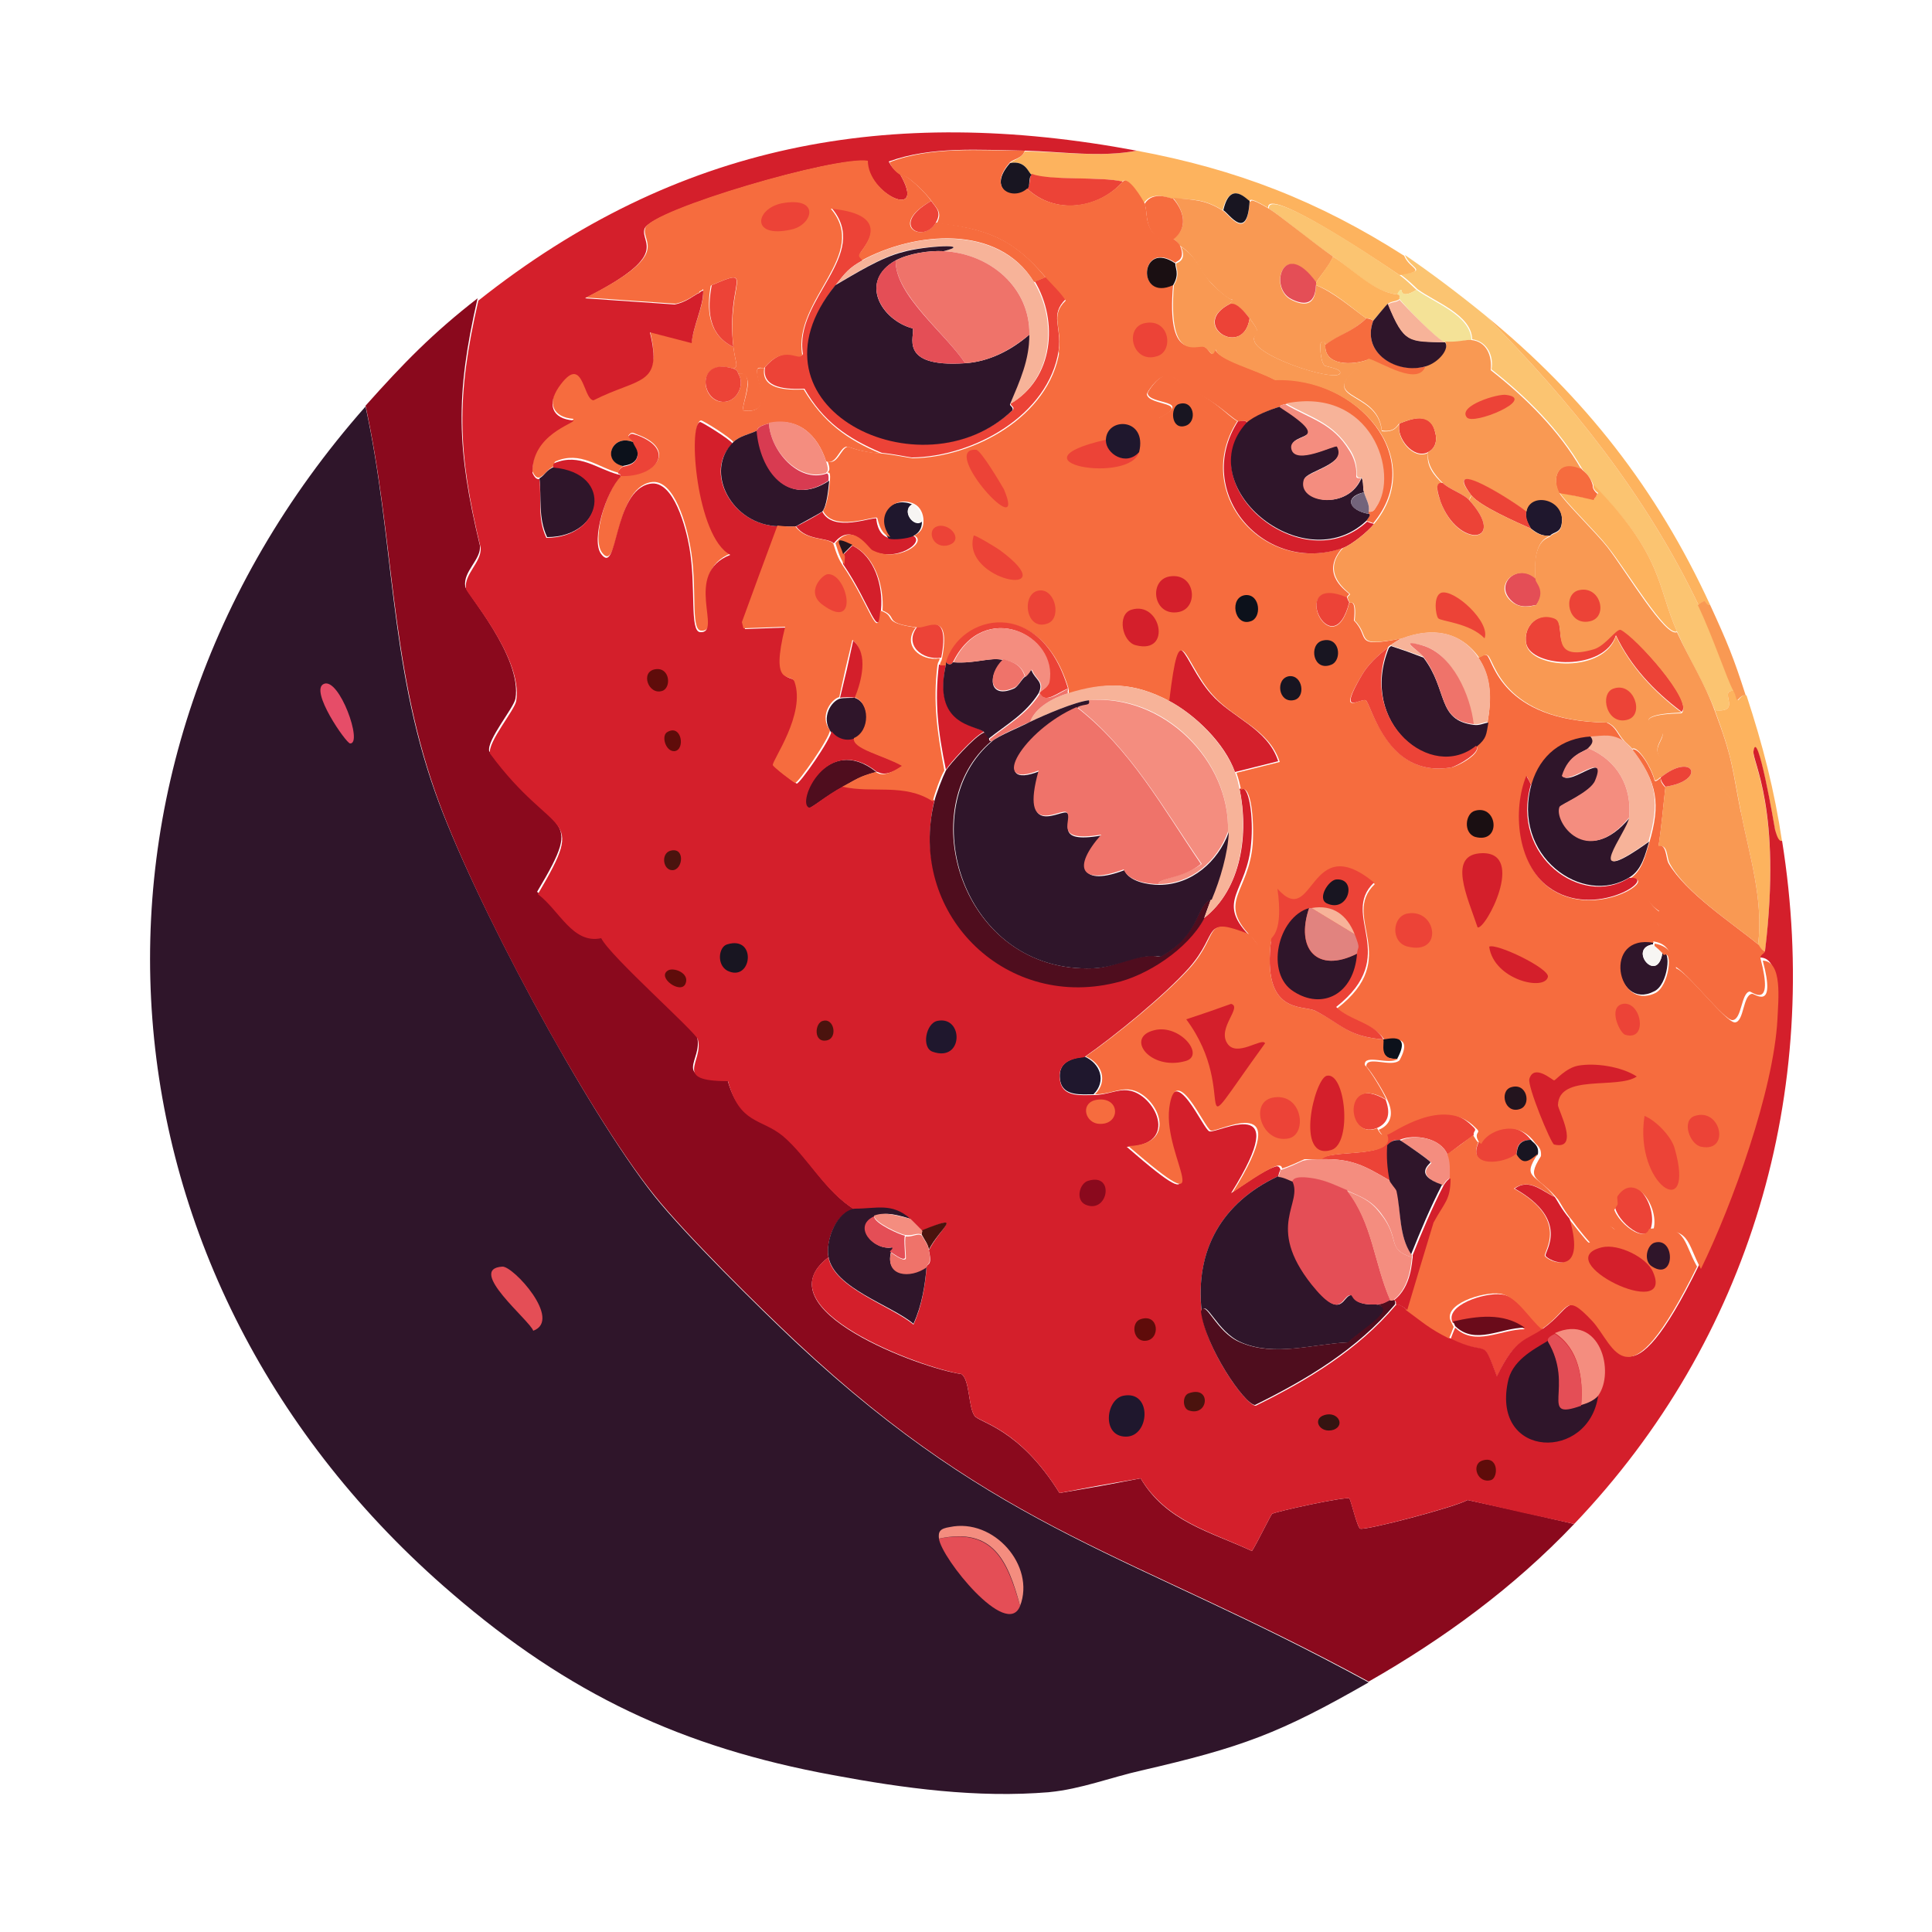<?xml version="1.0" encoding="utf-8"?>
<!-- Generator: Adobe Illustrator 28.0.0, SVG Export Plug-In . SVG Version: 6.00 Build 0)  -->
<svg version="1.1" id="Layer_1" xmlns="http://www.w3.org/2000/svg" xmlns:xlink="http://www.w3.org/1999/xlink" x="0px" y="0px"
	 viewBox="0 0 250 250" enable-background="new 0 0 250 250" xml:space="preserve">
<g id="Background_00000144318411175300859110000018254798233066264982_" display="none">
	<path display="inline" fill="#CAC9C4" d="M49.5-145.2c0,256,0,256,0,512c-256,0-256,0-512,0c0-256,0-256,0-512
		C-206.5-145.2-206.5-145.2,49.5-145.2z"/>
	<path display="inline" fill="#29475A" d="M-172,280.3c4,1,8.5,0.6,12.5,0c41.5,0.1,66.3-0.5,107.5,6.5c0.3,1,0.7,2.1-0.2,3
		c-3.6,3.4-39.7,5.4-47,6.5c-0.8,0.1,1.4,2.3-12.5,2.5c-74.4,0.9-149-1.7-223.5-1.5c-7.9-1.8-31.7-1.8-27.2-10.5
		c10.4-1.4,20.7-4,31.2-4.5c25.2-0.5,50.5-1.2,75.8-1c6.3,0,12.7,0.3,19,0c14.7,2.7,30.2,4.8,45.2,3.5
		C-184.6,284.2-178.4,281.8-172,280.3z"/>
	<path display="inline" fill="#9C9FA2" d="M-362.5,286.8c-4.5,8.7,19.4,8.7,27.2,10.5c74.5-0.2,149.1,2.4,223.5,1.5
		c13.9-0.2,11.7-2.4,12.5-2.5c7.3-1.1,43.4-3.1,47-6.5c1-0.9,0.5-2,0.2-3c7.8,1.3,27.7,2.8,24.2,6c-7.6,7.1-103.1,13.9-119,14.5
		c-33.6,1.3-123.2,1.1-155.5-1c-15.3-1-67.4-6.8-80-10.5c-13.5-3.9-12-5.1-1-7C-376.6,287.6-369.2,287.7-362.5,286.8z"/>
</g>
<g>
	<g>
		<path fill="#2F152A" d="M177.1,217.7c-11.5,6.6-16.4,8.4-29.4,11.4c-4,0.9-7.8,2.4-11.9,2.8c-9.3,0.8-18.9-0.5-28-2.2
			c-19.6-3.6-34.2-10.5-49.3-23.5C11.4,165.8,5.9,99.5,47.3,52.6c3.7,17,3,33,9,49.9c4.8,13.6,19.5,41.1,28.4,52.3
			c4,5,13.5,14.4,18.4,19C129.6,198.5,146.5,201,177.1,217.7z"/>
		<path fill="#E44E56" d="M132,207.8c-1.7,4.4-10.2-6.2-10.5-8.7C128.5,197.7,130.3,201.9,132,207.8z"/>
		<path fill="#E44E56" d="M65,163.9c1.4-0.1,7.8,6.9,4,8.3C68.6,170.9,60.3,164.2,65,163.9z"/>
		<path fill="#F48D7F" d="M132,207.8c-1.6-5.9-3.5-10.2-10.5-8.7c-0.1-0.9,0.1-1.3,1.4-1.5C128.6,196.4,134,202.6,132,207.8z"/>
		<path fill="#E64D68" d="M41.9,88.5c2-0.9,5.1,7.8,3.4,7.7C44.8,96.2,40,89.3,41.9,88.5z"/>
	</g>
	<g>
		<path fill="#8A091D" d="M110.6,156.5c-2.3,0.3-3.8,3.9-3.4,6.2c-8.8,6.7,12,14.4,17.2,15.1c1.1,0.7,0.9,4.3,1.7,5.4
			c0.6,0.9,5.8,1.6,11,10c5.3-0.9,5.3-0.9,10.5-1.9c3.3,5.6,9,6.9,14.4,9.4c0.5-0.7,2.4-4.6,2.6-4.8c0.4-0.3,9.6-2.3,10-2
			c0.2,0.1,1,3.7,1.4,3.9c0.6,0.3,12.4-2.8,13.9-3.7c6.9,1.5,6.9,1.5,13.8,3.1c-7.8,8.2-16.8,14.8-26.6,20.4
			c-30.7-16.7-47.6-19.2-74-43.9c-4.9-4.6-14.4-14-18.4-19c-9-11.2-23.7-38.7-28.4-52.3c-5.9-16.9-5.3-32.9-9-49.9
			c4.9-5.5,8.7-9.4,14.5-13.9c-2.9,12.6-2.7,19.5,0.3,32c0.2,1.8-2.2,3.3-1.9,5.3c0.1,0.8,7.4,9.1,6.5,14.5
			c-0.2,1.2-3.7,5.3-3.4,6.8c8.4,11.5,12.7,7.3,6.2,18.2c2.8,2.2,4.5,6.5,8.2,5.7c1.1,2.3,12.3,12.3,12.5,13.1
			c0.8,3-3.5,5.4,3.9,5.4c1.5,5.6,4.3,4.8,7.1,7.1C104.5,149.6,106.8,154.2,110.6,156.5z"/>
		<path fill="#FBC471" d="M192.3,40.9c11,11.1,20.7,23.2,27.5,37.4c2.1,4.3,3.9,9.7,4.6,11.1c-2.2-0.2,1.2,2.9-2.5,2.5
			c-1.4-3.6-3.4-6.7-4.9-10.2c-2.6-5.8-1.7-9.7-10.8-18.9c-0.5-1.4-1.3-1.7-1.5-2.2c-2.9-5-7.1-9.2-11.7-12.8
			c0.3-1.7-0.5-3.6-2.5-3.9c-0.1-3.2-4.8-4.8-7.1-6.5c-0.2-0.2-1.2-1.2-2.2-1.9c3.8-0.5,1.3-0.7,0.6-2.5
			C185.3,35.4,189,38.2,192.3,40.9z"/>
		<path fill="#FDB35E" d="M147.1,19.5c12.9,2.4,23.5,6.5,34.6,13.6c0.7,1.8,3.2,1.9-0.6,2.5c-3.1-2.1-17.3-11.6-17-8.7
			c-2.9-1.7-2.1-0.8-2.5-0.9c-0.2-0.1-2.4-2.8-3.4,1.2c-2.3-1.4-3.6-1.4-6.5-1.5c-0.4,0-2.6-1.1-3.7,0.6c-0.3-0.6-2.1-3.6-2.8-2.8
			c-2.8-0.7-9.4-0.1-11.7-0.9c-0.5-0.2-0.7-1.9-2.8-1.5c0.4-0.4,1.5-0.6,1.9-1.5C137.4,19.6,142.3,20.4,147.1,19.5z"/>
		<path fill="#FDB35E" d="M224.4,89.4c0.4,0.7,0.3,1.2,0.5,1.2c0.1,0,0.6-0.9,1.1-0.6c2.1,6.4,3.6,12.2,4.6,18.9
			c-0.6,0.2-0.9-1.1-0.9-1.4c-0.1-0.6-2.3-13.5-2.8-10.2c-0.2,1.3,3.7,7.6,1.5,25.8c-0.5-0.1-0.9-0.9-0.9-0.9
			c0.7-5.8-1.1-11.4-2.2-17c-1.2-6-1-6.8-3.4-13.3C225.6,92.3,222.2,89.2,224.4,89.4z"/>
		<path fill="#FDB35E" d="M221.3,78.3c-1.1,0-0.2-1.1-1.5,0c-6.8-14.2-16.5-26.3-27.5-37.4C205,51.3,214.4,63.3,221.3,78.3z"/>
		<path fill="#F99953" d="M221.3,78.3c2.2,4.8,3,6.7,4.6,11.7c-0.5-0.2-1,0.6-1.1,0.6c-0.2-0.1-0.1-0.5-0.5-1.2
			c-0.8-1.4-2.6-6.9-4.6-11.1C221.1,77.2,220.3,78.2,221.3,78.3z"/>
		<path fill="#F66C3E" d="M94.9,44.9c0.3,2.3,0.7,2.4,0,2.8c-4.8-1.4-4.3,4.2-1.4,4.3c1.8,0.1,3-2.2,2-3.7c0.1,0.1,1-0.3,1.2,0.8
			c0.2,1-0.5,2.9-0.6,4c4.3,0.7,1.4-4.4,1.9-5.3c0.1-0.3,0.9-0.1,0.9-0.2c-0.5,2.8,2.9,2.9,5.1,2.8c2.5,4.2,5.6,6.5,10,8.3
			c-3-0.2-4.2-1-4.5-0.9c-0.9,0.2-1.3,2.4-2.6,1.9c-1.1-3.4-3.6-5.8-7.4-4.9c-1.7,0.4-1.5,0.9-1.5,0.9c-1,0.5-2.3,0.7-3.1,1.5
			c-0.4-0.6-3.9-2.8-4.2-2.8c-1.6,0.3-0.6,14.8,3.9,17.2c-6.1,2.4-0.9,10.3-3.9,10c-1.4-0.1-0.4-5.9-1.4-11c-0.4-2.3-2-8.8-5.1-8.2
			c-4.8,0.9-4.1,12-6.3,9.1c-1.4-1.9,0.7-8.3,2.5-10c4.5,0.2,7.3-3.4,2-5.3c-0.5-0.2-0.7-0.4-1.1,0.2c0.2,0.3,0.5,0.4,0.6,0.8
			c-2.7-1.1-4.1,2.5-1.2,3.1c-0.2,0.1-0.8,0.5-0.6,0.9c-2.7-0.7-5-2.9-8.2-1.5c-0.3,0.1-0.1,0.6-0.2,0.6c-1.1,0.6-1,1-1.9,1.5
			c0-0.1-0.4,0.3-0.9-0.8c-0.1-5,5.5-6.4,5.3-6.8c-2.7-0.2-3.4-2.1-1.9-4.3c3.2-4.6,3.1,1.6,4.5,1.7c5.8-3,9-1.8,7.3-8.8
			c2.7,0.7,2.7,0.7,5.4,1.4c0.3-2.3,1.6-4.6,1.5-6.8c-0.2,0.2-0.2,0.2-0.5,0.3c0.1,0-0.6,0,1.5-0.9C91.4,40,91.6,43.3,94.9,44.9z"/>
		<path fill="#F66C3E" d="M227.5,122.2c0.1,0,0.4,0.8,0.9,0.9c0,0.4-0.6,0.5-0.6,0.9c1.8,6.8-1.1,4.3-1.4,4.3
			c-1.1,0.2-1,3.6-2.2,3.7c-1.1,0.1-6-6.4-7.6-7c-0.4-2.1-1.1-3-2.8-3.2c-0.8-1.8,0.8-1.1,0.9-1.7c0.1-0.6-1.3-0.7,0-2.2
			c-3.6-2.4-0.8-5.3-0.3-8.5c1.3-0.3,1.1,1.5,1.5,2.3C218.2,115.6,224.1,119.4,227.5,122.2z"/>
		<path fill="#EC4337" d="M199.7,172c-2.2,1.6-3.7,1.1-6,6.2c-2-5.4-0.9-2.5-6-4.9c0.3-0.8,0.3-0.8,0.6-1.5c2.6,2.5,5.9,0.2,9,0.2
			c-2.7-2-6.2-1.5-9.3-0.8c-1.2-2.3,4.2-4,6.3-3.7C196.5,167.7,198.1,170.6,199.7,172z"/>
		<path fill="#2F152A" d="M69.8,61.9c0.8-0.5,0.8-1,1.9-1.5c8,0.7,6.4,9.1-0.9,9.1C69.6,67,70.1,64.4,69.8,61.9z"/>
		<path fill="#4F0D1E" d="M113.4,99.9c-2.2,0.6-2.5,0.9-4.3,1.9c-2.2,1.2-4.2,2.9-4.5,2.8C102.9,104,106.9,94.7,113.4,99.9z"/>
		<path fill="#2F152A" d="M110.6,90.3c2.1,0.7,2.1,4.4,0,5.3c-1.1,0.5-2.4,0.1-3.1-0.9c-1.3-1.9,0.1-4,1.2-4.3
			C109,90.3,110.5,90.3,110.6,90.3z"/>
		<path fill="#1F172D" d="M140.3,136.7c2.1,0.9,2.9,3.2,1.2,4.9c-1.5,0-3.9,0.3-4.3-1.7C136.6,136.7,140.1,136.9,140.3,136.7z"/>
		<path fill="#EC4337" d="M80.3,61.6c0-0.3-0.2-0.3-0.3-0.3c-0.1-0.4,0.4-0.8,0.6-0.9c0.2-0.1,1.6-0.1,1.9-1.4
			c0.1-0.7-0.4-1.1-0.6-1.7c-0.1-0.4-0.4-0.5-0.6-0.8c0.4-0.6,0.6-0.3,1.1-0.2C87.6,58.2,84.9,61.8,80.3,61.6z"/>
		<g>
			<path fill="#D41F2B" d="M147.1,19.5c-4.8,0.9-9.7,0.1-14.5,0c-5.8-0.1-12.1-0.6-17.6,1.4c0.6,1.2,1.5,1.6,1.5,1.7
				c3.5,6.1-4.2,2.5-4.3-1.7c-3.9-0.8-27.9,6.3-28.8,8.7c-0.6,1.9,3.6,3.3-7.7,9c5.8,0.4,5.8,0.4,11.6,0.8c1.6-0.3,2.6-1.3,3.2-1.5
				c0.2-0.2,0.2-0.2,0.5-0.3c0,2.2-1.3,4.5-1.5,6.8c-2.7-0.7-2.7-0.7-5.4-1.4c1.7,7-1.4,5.8-7.3,8.8c-1.4-0.1-1.3-6.3-4.5-1.7
				c-1.5,2.2-0.9,4.1,1.9,4.3c0.2,0.4-5.4,1.8-5.3,6.8c0.5,1.1,0.9,0.7,0.9,0.8c0.3,2.6-0.3,5.1,0.9,7.6c7.3,0,8.9-8.4,0.9-9.1
				c0,0-0.1-0.5,0.2-0.6c3.2-1.3,5.5,0.8,8.2,1.5c0.2,0,0.3,0,0.3,0.3c-1.8,1.8-3.9,8.2-2.5,10c2.2,2.9,1.5-8.2,6.3-9.1
				c3.1-0.6,4.7,5.9,5.1,8.2c0.9,5.1,0,10.9,1.4,11c3,0.2-2.3-7.6,3.9-10c-4.4-2.3-5.5-16.9-3.9-17.2c0.2,0,3.8,2.2,4.2,2.8
				C91,61,94.7,68,100.8,68.1c-2.3,6.3-2.3,6.3-4.6,12.5c0.1,0.4,0.1,0.4,0.2,0.8c2.7-0.1,2.7-0.1,5.4-0.2c-2,8,0.8,5.9,1.2,7.1
				c1.6,4.2-2.9,10.3-2.8,10.8c0,0.2,2.8,2.3,2.9,2.3c0.4,0,4.4-5.7,4.5-6.8c0.7,1,2,1.4,3.1,0.9c-0.3,1.4,3.6,2.2,6.2,3.6
				c-2.6,1.7-3.2,0.7-3.4,0.8c-6.5-5.2-10.5,4.1-8.8,4.6c0.3,0.1,2.2-1.6,4.5-2.8c4,0.8,8.1-0.5,11.7,1.9
				c-3.4,14.3,9,26.9,23.3,23.5c4.2-1,9.5-4.4,11.6-8.3c4.9-3.8,5.8-11,4.6-16.7c1.3-0.9,1.8,3.9,1.5,7c-0.5,6.3-4.6,7.4-0.3,11.9
				c-6.2-2.4-3.7-0.4-7.7,4.2c-3.1,3.5-9.7,8.9-13.6,11.6c-0.2,0.1-3.8,0-3.1,3.2c0.4,2,2.8,1.7,4.3,1.7c1.8,0,3.1-0.8,4.5-0.6
				c3.4,0.4,6.8,7.1-0.2,7.3c12.2,10.6,4.4,1.5,5.3-4.9c0.8-6.4,4.6,2.7,5.4,2.9c1.1,0.3,11.1-5.3,2.8,8c1.5-1,4.1-2.9,5.6-3.4
				c0.7-0.3,0.7,0.3,0.8,0.3c-0.2,0.5-0.2,0.5-0.3,0.9c-7.3,3.4-10.8,9.6-9.9,17.6c0.5,4.7,5.7,12.1,7,12.1
				c6.7-3.3,13.2-7.2,18.1-13c0.1,0,0.1-0.5,1.5,0.6c2.2,1.6,2.9,2.4,5.6,3.7c5.1,2.5,4-0.5,6,4.9c2.4-5.1,3.8-4.6,6-6.2
				c3.6-2.6,2.9-4.8,6.5-1.1c3,3.2,4.4,11.7,13.6-7c4.1-8.4,9.4-23.2,9.9-32.3c0.1-2.4,0.7-7.5-1.9-7.6c0-0.4,0.6-0.5,0.6-0.9
				c2.2-18.3-1.7-24.5-1.5-25.8c0.5-3.3,2.7,9.6,2.8,10.2c0.1,0.3,0.4,1.6,0.9,1.4c5.2,32.5-4.1,64.5-26.9,88.4
				c-6.9-1.5-6.9-1.5-13.8-3.1c-1.6,0.9-13.3,4-13.9,3.7c-0.4-0.2-1.2-3.7-1.4-3.9c-0.4-0.3-9.6,1.7-10,2c-0.2,0.2-2.1,4.1-2.6,4.8
				c-5.3-2.5-11-3.8-14.4-9.4c-5.3,0.9-5.3,0.9-10.5,1.9c-5.2-8.4-10.3-9.1-11-10c-0.8-1.1-0.6-4.7-1.7-5.4
				c-5.2-0.8-26-8.5-17.2-15.1c0.7,4,8.2,6.3,11,8.7c1.1-2.4,1.5-5,1.7-7.4c0-0.6,0.8,0,0.3-2.2c1.4-2.9,4.7-4.9-0.9-2.5
				c-0.1-0.1-1.3-1.4-1.5-1.5c-2.4-2.1-4.2-1.3-7.1-1.2c-3.9-2.3-6.2-6.9-9.4-9.6c-2.8-2.3-5.6-1.5-7.1-7.1c-7.3,0-3.1-2.5-3.9-5.4
				c-0.2-0.9-11.4-10.8-12.5-13.1c-3.7,0.8-5.4-3.6-8.2-5.7c6.5-11,2.2-6.8-6.2-18.2c-0.3-1.5,3.2-5.6,3.4-6.8
				c0.9-5.5-6.3-13.7-6.5-14.5c-0.3-1.9,2-3.4,1.9-5.3c-3-12.5-3.2-19.4-0.3-32C87.6,18.5,115.1,13.5,147.1,19.5z"/>
			<g>
				<g>
					<path fill="#2F152A" d="M200.3,173.5c3.6,6-1.2,10.3,4.3,8.3c0.7-0.3,1.7-0.6,2.2-1.2c-1.2,8.5-13.7,8.2-11.7-1.7
						C195.6,176.1,198.3,174.7,200.3,173.5z"/>
					<g>
						<path fill="#F48D7F" d="M206.8,180.6c-0.5,0.6-1.4,1-2.2,1.2c0.3-3.4-0.3-7.3-3.4-9.3C207.1,169.9,209,177.6,206.8,180.6z"/>
						<path fill="#E44E56" d="M201.2,172.6c3.1,2,3.7,5.9,3.4,9.3c-5.6,2-0.8-2.4-4.3-8.3C200.4,173.5,199.9,173.2,201.2,172.6z"/>
					</g>
				</g>
				<path fill="#1F172D" d="M145.4,180.6c3.7-0.7,3.4,5.3,0.3,5.3C142.5,185.9,143.1,181,145.4,180.6z"/>
				<path fill="#1F172D" d="M121.3,132.1c3.4-0.7,3.4,5.4-0.6,4C119.2,135.6,119.8,132.4,121.3,132.1z"/>
				<path fill="#181521" d="M94.1,122.2c3.9-1.2,3.2,5,0,3.4C92.7,124.8,93,122.5,94.1,122.2z"/>
				<path fill="#F66C3E" d="M142,142.3c3.1-0.4,3,3.5,0,3.1C140.3,145.1,139.8,142.6,142,142.3z"/>
				<path fill="#8A091D" d="M140.8,152.8c3.5-1.1,2.6,4.3-0.3,3.1C139.1,155.3,139.7,153.1,140.8,152.8z"/>
				<path fill="#5F0C0A" d="M84.8,86.6c1.9-0.3,2.1,2.4,0.9,2.8C83.9,90,82.8,86.9,84.8,86.6z"/>
				<path fill="#5F0C0A" d="M147.6,170.7c2.4-0.8,2.6,2.7,0.6,2.8C146.6,173.6,146.3,171.1,147.6,170.7z"/>
				<path fill="#5F0C0A" d="M191.8,189c2.1-0.7,2.1,2.1,1.2,2.5C191.2,192.1,190.3,189.5,191.8,189z"/>
				<path fill="#4B130E" d="M120.2,161.7c-0.1-0.7-0.6-1.3-0.9-1.9c-0.1-0.1,0.1-0.5,0-0.6C125,156.9,121.6,158.9,120.2,161.7z"/>
				<path fill="#4B130E" d="M153.8,180.3c3-1.1,2.6,3.1,0,2.2C153,182.2,153,180.6,153.8,180.3z"/>
				<path fill="#5F0C0A" d="M86.4,125.6c0.7-0.5,2.9,0.3,2.3,1.7C88.1,128.7,85,126.5,86.4,125.6z"/>
				<path fill="#4B130E" d="M106.5,132.1c1.4-0.4,1.9,2.1,0.6,2.5C105.2,135.1,105.4,132.3,106.5,132.1z"/>
				<path fill="#351411" d="M171.4,183.1c1.7-0.5,2.7,1.3,1.2,1.9C170.8,185.6,169.7,183.6,171.4,183.1z"/>
				<path fill="#5F0C0A" d="M86.4,94.7c1.8-1,2.3,2.3,0.9,2.5C86.1,97.3,85.5,95.1,86.4,94.7z"/>
				<path fill="#4B130E" d="M86.7,110.1c2-0.6,1.7,2.5,0.3,2.5C85.8,112.6,85.5,110.5,86.7,110.1z"/>
			</g>
		</g>
		<path fill="#FDB35E" d="M217,81.7c-1.4,0.7-6.3-7.6-9-11c-1.4-1.8-5.7-6-6.2-7c2.2,0.5,2.2,0.5,4.5,0.9c0.2-0.4,0.2-0.4,0.5-0.8
			c-0.8-0.6-0.6-0.9-0.6-1.1C215.3,72,214.4,75.9,217,81.7z"/>
		<path fill="#FBC471" d="M181.1,35.6c1,0.7,1.9,1.7,2.2,1.9c-2.1,1.3-1.9,0-2,0c-0.2,0-0.4,0.6-0.5,0.6c-3.1-0.3-5.9-3.3-8.3-4.9
			c-2.7-1.8-7.1-5.5-8.3-6.2C163.9,24,178.1,33.5,181.1,35.6z"/>
		<path fill="#F4E297" d="M183.3,37.5c2.3,1.7,7,3.3,7.1,6.5c-0.7-0.1-1.6,0.4-3.4,0.3c-1.1-0.3-5.2-4.7-5.9-5.6
			c-0.1-0.1,0.2-0.6-0.3-0.6c0,0,0.2-0.6,0.5-0.6C181.4,37.4,181.2,38.8,183.3,37.5z"/>
		<path fill="#F66C3E" d="M204.6,60.6c0.2,0.4,1.1,0.7,1.5,2.2c0,0.1-0.1,0.5,0.6,1.1c-0.2,0.4-0.2,0.4-0.5,0.8
			c-2.2-0.5-2.2-0.5-4.5-0.9C200.7,61.6,201.8,59.3,204.6,60.6z"/>
		<path fill="#F99953" d="M158.3,27.3c0.8,0.5,3.1,4.1,3.4-1.2c0.4,0.1-0.4-0.8,2.5,0.9c1.2,0.7,5.7,4.4,8.3,6.2
			c-0.4,1.1-1.7,2.5-2.2,3.4c-4.3-5.9-6.2,0.7-3.2,2.2c3.4,1.7,3.1-1.6,3.2-1.9c2.4,1,4.4,2.8,6.5,4.3c-1.9,1.8-3.6,2.2-5.3,3.4
			c0,0-0.1-0.7-0.6-0.2c-0.1,0.1-0.1,2.3,0.5,2.9c0.1,0.1,1.9,0.4,2,0.8c0.5,1.7-10.5-1.7-11.1-4c-0.3-1.3,1.4-0.3-0.6-2.9
			c-1.8-2.3-2.3-1.7-2.5-1.9c-0.1-0.1,0.3-0.4,0.3-0.5c-0.1-0.1-0.5,0.2-2.8-2.2c-1.7-1.7-1.7-3.3-4-4.8c-0.1,0-0.2-0.5-0.9-0.9
			c2-1.4,1.4-3.6,0-5.3C154.7,25.9,155.9,25.8,158.3,27.3z"/>
		<path fill="#F66C3E" d="M151.8,25.7c1.4,1.6,2,3.8,0,5.3c-0.2-0.1-1.2,0.1-1.7,0c-2.2-1.5-1.5-3.6-2-4.6
			C149.2,24.6,151.4,25.7,151.8,25.7z"/>
		<g>
			<path fill="#EC4337" d="M145.3,23.5c-3.2,3.6-8.8,4.3-12.4,0.9c0.5-0.5,0.2-1.3,0.6-1.9C135.9,23.4,142.4,22.8,145.3,23.5z"/>
			<path fill="#181521" d="M133.5,22.6c-0.5,0.5-0.1,1.4-0.6,1.9c-1.6,1.6-5.3,0.1-2.2-3.4C132.8,20.7,133.1,22.5,133.5,22.6z"/>
		</g>
		<path fill="#181521" d="M161.7,26c-0.3,5.3-2.6,1.7-3.4,1.2C159.2,23.2,161.4,25.9,161.7,26z"/>
		<path fill="#EC4337" d="M111.6,33.7c-1.8,1-2.2,1.6-3.4,3.1c-12.8,15.9,11.2,27.4,22.9,16.2c0.2-0.4-0.4-0.5-0.3-0.8
			c5.5-3.2,6.2-10.6,3.1-15.8c0.8-0.3,0.8-0.3,1.5-0.6c0.8,1,1.8,1.9,2.5,2.9c-2.1,2.1-0.5,3.5-0.9,6.6c-1.3,8.5-11.1,13.8-19,13.9
			c-0.2,0-2.6-0.5-3.9-0.6c-4.5-1.9-7.6-4.1-10-8.3c-2.2,0.1-5.6,0-5.1-2.8c2.8-3.2,4.5-0.7,4.9-1.7c-1.2-7.1,8.9-12.8,3.7-18.9
			c8.5,0.8,4,5.2,3.7,5.9C111.1,33.3,111.6,33.4,111.6,33.7z"/>
		<path fill="#D41F2B" d="M159.8,99.9c-1.3-3.7-5.2-7.5-8.7-9.3c1.4-11.6,1.8-5.1,5.6-0.8c2.7,3.1,7.3,4.4,8.7,8.7
			C162.6,99.2,162.6,99.2,159.8,99.9z"/>
		<path fill="#EC4337" d="M190.7,146.9c-1.7,1.2-1.7,1.2-3.4,2.5c-0.9-2.2-4.3-2.7-6.2-1.9c-0.2,0.1-0.8-0.3-1.5,0.8
			c-0.1,1.5,0,3,0.3,4.5c-3.4-2-5-2.9-9-2.8c1.2-1.4,10.1,0.1,8.3-3.4c0.6-0.2,7.2-5.1,11.3-0.9
			C191.3,146.4,190.6,146.2,190.7,146.9z"/>
		<path fill="#D41F2B" d="M115,69.6c0.7,0.2,2.3,0,3.1-0.3c1.8,0.8-2.2,3.6-5.4,1.9c-0.5-0.3-2.5-3.8-4.8-0.9
			c-0.9-0.8-3.5-0.3-4.9-2.2c0.2,0,3.3-1.7,3.4-1.9c1.4,2.8,6.6,0.6,7,0.9C113.4,67.2,113.5,69.2,115,69.6z"/>
		<path fill="#D41F2B" d="M122.4,86c-1.7,7.9,3.9,7.7,4.9,8.7c-1.3,0.6-4.5,4.2-4.9,4.9c-1-4.8-1.5-8.8-0.9-13.6
			C121.9,86,121.9,86,122.4,86z"/>
		<path fill="#2F152A" d="M213.9,121.9c0,0.1,0,0.2,0,0.3c-3.3,0.5,0.5,5.2,1.2,1.2c1.2-0.8,0.8,4.1-1.1,4.9
			C209.1,130.8,207.2,120.7,213.9,121.9z"/>
		<g>
			<path fill="#2F152A" d="M98,55.7c0.4,5.2,4,10,9.3,6.5c-0.1,1-0.3,3.3-0.9,4c-0.1,0.1-3.2,1.8-3.4,1.9c-0.5,0.1-1.5,0-2.2,0
				C94.7,68,91,61,94.9,57.2C95.7,56.4,97,56.2,98,55.7z"/>
			<g>
				<path fill="#F48D7F" d="M106.9,59.7c0.5,1.5,0,1.3,0,1.5c-3.6,1.2-7.3-3-7.4-6.5C103.3,53.9,105.8,56.3,106.9,59.7z"/>
				<path fill="#D83B51" d="M99.5,54.8c0.2,3.5,3.8,7.7,7.4,6.5c0,0,0.4-0.3,0.3,0.9c-5.3,3.5-8.9-1.3-9.3-6.5
					C98.1,55.7,97.8,55.2,99.5,54.8z"/>
			</g>
		</g>
		<path fill="#D41F2B" d="M114,78.9c-0.3,4.3-1.3-0.6-4.9-5.9c-0.1-0.4,0.1-0.9,0-1.2c0.6-0.6,0.6-0.6,1.2-1.2
			C113.2,72,114.3,75.9,114,78.9z"/>
		<path fill="#EC4337" d="M213.6,159c-0.8,2.2-5.1-1.6-4.6-3.4c0.1-0.2-0.1-0.9,0-1.1C211.3,151,214.6,156.1,213.6,159z"/>
		<path fill="#EC4337" d="M179.3,142.3c0.6,1.6,0.5,3-1.2,3.7C174.1,147.5,173.5,138.8,179.3,142.3z"/>
		<path fill="#1F172D" d="M118.1,65.3c-1.6,0.8,0.2,3.1,1.2,2.2c0,0.9-0.4,1.5-1.2,1.9c-0.7,0.3-2.4,0.5-3.1,0.3
			C112.7,66.7,115.5,64.1,118.1,65.3z"/>
		<path fill="#EC4337" d="M121.8,85.1c-2.5,0.4-4.9-1.7-3.1-4C119.8,81.2,123,78.8,121.8,85.1z"/>
		<g>
			<path fill="#EC4337" d="M198.1,147.5c-2.2,0-1.7,1.8-1.9,1.9c-1.5,1.3-6.4,1.9-4.9-1.5C192,146.2,195.9,144.6,198.1,147.5z"/>
			<path fill="#181521" d="M198.1,147.5c0.3,0.4,1.1,0.7,0.9,1.9c-1.1,0.9-1.9,1.6-2.8,0C196.4,149.3,196,147.5,198.1,147.5z"/>
		</g>
		<path fill="#F7F5F3" d="M213.9,122.2c0,0.1,1.1,0.8,1.2,1.2C214.4,127.4,210.6,122.7,213.9,122.2z"/>
		<g>
			<path fill="#F66C3E" d="M160.1,54.5c-5.9,9.2,3.4,20,13.6,16.4c-3.1,3.5,0.8,5.7,0.9,6c0,0-0.4,0.3-0.3,0.5
				c-7.9-3.3-1.9,9.2,0.3,0.6c0.1,0.1,0.9-0.7,0.6,2.3c2.2,2.2-0.3,3.6,6.2,2.3c-0.3,0.1-1.2,0.7-1.5,0.9c-0.3,0.2-0.3,0.3-0.3,0.3
				c-1.3,1-2.6,2.2-3.4,3.6c-3.2,5.4-0.4,3,0.5,3.2c0.7,0.2,2.7,10.2,11.1,8.7c0.8-0.1,4.1-1.9,3.2-2.8c1.3-1.1,1.3-1.5,1.5-3.1
				c0.5-2.9,0.5-5.8-1.2-8.3c0.3-0.1,0.7-0.5,1.1-0.3c0.8,0.5,1.7,8.5,15.5,8.7c1.3,0.6,1.3,1.5,2.3,2.5c-1.7-1-2.7-0.7-4.3-0.6
				c-3.7,0.2-6.6,2.4-7.7,6.2c-0.3-0.5-0.3-0.5-0.6-1.1c-1.8,4.4-1.2,11.4,2.9,14.4c6,4.3,14.5-1.5,10.4-1.2c1.6-1,2-3,2.5-4.6
				c1.5-5.1,1.1-7.8-2.2-12.1c0.8-0.4,2.5,2.4,2.9,4c0.2,0.3,0.7-0.4,0.8-0.3c0,0.1-0.1,0.5,0.6,1.2c-0.3,2.6-0.5,5.1-0.9,7.7
				c-0.5,3.2-3.3,6.1,0.3,8.5c-1.3,1.4,0.1,1.6,0,2.2c-0.1,0.6-1.8-0.1-0.9,1.7c-6.7-1.2-4.8,8.9,0.2,6.5c1.8-0.9,2.3-5.7,1.1-4.9
				c-0.2-0.4-1.2-1.2-1.2-1.2c0-0.1,0-0.2,0-0.3c1.7,0.3,2.4,1.2,2.8,3.2c1.6,0.6,6.4,7,7.6,7c1.2-0.1,1-3.5,2.2-3.7
				c0.3-0.1,3.2,2.4,1.4-4.3c2.6,0.1,2,5.1,1.9,7.6c-0.5,9.2-5.8,23.9-9.9,32.3c-1.9-3.5-1.3-5.4-6.2-4.9c1-2.9-2.3-7.9-4.6-4.5
				c-0.1,0.2,0.1,0.9,0,1.1c-0.2,0.3-1.2,1.9-1.2,2c0,1.8,4.3,1.3-2,3.2c-0.2,0-2.2-2.5-2.6-3.1c-1.1-1.3-1.6-2.4-1.9-2.8
				c-2.4-3-4.3-2.3-2.2-5.6c0.1-1.2-0.6-1.4-0.9-1.9c-2.3-3-6.1-1.3-6.8,0.3c-0.3,0-0.6-0.7-0.6-0.9c-0.1-0.7,0.6-0.5-0.2-1.2
				c-4.1-4.2-10.7,0.8-11.3,0.9c-0.4,0.1-0.5,0.6-1.2-0.6c1.7-0.7,1.9-2.2,1.2-3.7c-0.4-1-2.1-3.8-2.8-4.5c0-1.5,3.2,0.2,4.3-0.8
				c2-3.7-1.6-2.5-1.9-2.5c-1-2.1-4.4-2.5-6.2-4.2c8.6-6.6,0.4-11.8,4.9-16.1c-8.5-7.1-7.7,6.2-12.5,0.8c0.8,5.7-0.7,6.2-0.8,6.5
				c-1.8,1.7-1.6,0.6-2.8-0.6c-4.3-4.5-0.2-5.6,0.3-11.9c0.2-3-0.2-7.8-1.5-7c-0.2-0.9-0.3-1.3-0.6-2.2c2.8-0.7,2.8-0.7,5.6-1.4
				c-1.4-4.3-5.9-5.5-8.7-8.7c-3.8-4.3-4.2-10.8-5.6,0.8c-4.6-2.4-8.1-2.5-13-0.9c0-0.2,0-0.5,0-0.6c-3.6-12.1-14-9.6-15.8-3.4
				c0,0.1,0,0.2,0,0.3c-0.5,0-0.5,0-0.9,0c0.1-0.6,0.2-0.4,0.3-0.9c1.2-6.3-1.9-3.9-3.1-4c-4.8-0.6-2.4-1.3-4.6-2.2
				c0.2-3-0.9-6.9-3.7-8.3c-2.7-1.4-1.7-0.2-1.2,1.2c0.1,0.3-0.1,0.9,0,1.2c-0.8-1.1-1.1-2.7-1.2-2.8c2.3-2.9,4.3,0.7,4.8,0.9
				c3.3,1.7,7.2-1.1,5.4-1.9c0.8-0.4,1.2-0.9,1.2-1.9c0-0.9-0.4-1.8-1.2-2.2c-2.5-1.2-5.3,1.4-3.1,4.3c-1.4-0.4-1.6-2.4-1.7-2.5
				c-0.4-0.3-5.6,1.9-7-0.9c0.6-0.8,0.8-3,0.9-4c0.1-1.3-0.3-0.9-0.3-0.9c0-0.3,0.5-0.1,0-1.5c1.3,0.5,1.7-1.7,2.6-1.9
				c0.2,0,1.5,0.7,4.5,0.9c1.2,0.1,3.7,0.6,3.9,0.6c7.9-0.1,17.7-5.4,19-13.9c1.4,5.7,5.6,1.6,5.7,6.8c2.2,0,6.9,0.3,7.1,1.9
				c4.7-2.4-1.2-1.7-1.4-3.2c0-0.2,1.3-2.2,2.3-2.3c1.5-0.1,2,1.2,2.2,1.2C157.4,51.8,158.7,53.7,160.1,54.5z"/>
			<g>
				<path fill="#D41F2B" d="M204.2,137.9c2.2-0.4,5.6,0.1,7.6,1.4c-2.5,1.7-10.1-0.4-10.2,3.7c0,0.6,2.9,5.9-0.5,5.1
					c-0.4-0.1-3.5-7.6-3.2-8.5c0.6-2,3,0.2,3.2,0.2C201.3,139.8,202.6,138.2,204.2,137.9z"/>
				<path fill="#D41F2B" d="M191.8,110.4c5.7-0.1,0.4,10-0.6,9.6C189.9,116.1,187.2,110.5,191.8,110.4z"/>
				<path fill="#EC4337" d="M212.8,144.4c1.5,0.6,3.5,2.7,3.9,4.2C219.5,158.4,211.4,153.4,212.8,144.4z"/>
				<path fill="#EC4337" d="M138.2,89.1c-1.2,0.4-3,2.1-3.7,0.6c0.2-0.4,1.1-0.7,1.2-1.4c1.2-6.2-8.4-10.8-12.4-2.6
					c0,0-0.3,0.6-0.9,0C124.2,79.5,134.6,77,138.2,89.1z"/>
				<path fill="#EC4337" d="M143.1,56.9c0,1.8,2.6,3.5,4.3,1.5C146.5,62.7,130,59.9,143.1,56.9z"/>
				<path fill="#D41F2B" d="M192.7,122.5c0.9-0.5,7.8,2.8,7.6,3.9C199.9,128.3,193.3,126.8,192.7,122.5z"/>
				<path fill="#EC4337" d="M126,69.3c0.2-0.1,3,1.6,3.4,1.9C138.2,77.7,124.2,75.2,126,69.3z"/>
				<path fill="#D41F2B" d="M146.4,78.9c3.8-1.2,5.3,5.8,0.6,4.6C145.2,83.1,144.5,79.5,146.4,78.9z"/>
				<path fill="#D41F2B" d="M151.3,74.6c3.4-0.6,3.9,4.1,1.2,4.6C149.2,79.8,148.6,75.1,151.3,74.6z"/>
				<path fill="#EC4337" d="M182.2,118.2c3.7-0.6,4.6,5.4,0,4.3C179.9,122,180.1,118.5,182.2,118.2z"/>
				<path fill="#EC4337" d="M126.3,58.2c0.6,0,3.2,4.4,3.6,5.1C133.1,70.8,121.4,57.9,126.3,58.2z"/>
				<path fill="#1F172D" d="M147.4,58.5c-1.7,1.9-4.3,0.2-4.3-1.5C143.1,53.9,148.5,54,147.4,58.5z"/>
				<path fill="#EC4337" d="M174.3,77.3c0.2,0.6,0.3,0.6,0.3,0.6C172.4,86.6,166.4,74,174.3,77.3z"/>
				<path fill="#EC4337" d="M219.3,144.4c3.4-1.1,4.6,4.7,0.9,4C218.7,148.2,217.5,145,219.3,144.4z"/>
				<path fill="#EC4337" d="M134.6,76.4c2-0.1,2.8,3.7,0.9,4.3C132.6,81.7,132.1,76.5,134.6,76.4z"/>
				<path fill="#EC4337" d="M210,129.9c2.4-0.4,3.3,4.9,0.3,4C209.6,133.7,208,130.3,210,129.9z"/>
				<path fill="#1A0F12" d="M190.9,104.9c2.9-0.8,3.4,4.3,0,3.4C189.3,107.8,189.6,105.2,190.9,104.9z"/>
				<path fill="#181521" d="M171.1,82.9c2.3-0.6,2.6,2.5,1.2,3.1C169.9,87,169.3,83.4,171.1,82.9z"/>
				<path fill="#0C111B" d="M161.2,77c1.9-0.1,2.1,3,0.6,3.4C159.7,81.1,159,77.2,161.2,77z"/>
				<path fill="#181521" d="M166.8,87.5c1.8-0.2,2.2,2.8,0.6,3.1C165.4,91,165,87.8,166.8,87.5z"/>
				<path fill="#23141E" d="M195.5,140.7c2.1-0.7,2.7,2.3,1.2,2.8C194.7,144.2,194,141.2,195.5,140.7z"/>
				<path fill="#EC4337" d="M121.3,68.1c1.7-0.5,3.6,2,1.2,2.5C120.6,70.9,119.9,68.5,121.3,68.1z"/>
				<path fill="#0C111B" d="M180.8,137c-2.6,0.2-1.6-2-1.9-2.5C179.2,134.6,182.8,133.3,180.8,137z"/>
				<path fill="#181521" d="M152.5,52.3c2-0.7,2.5,2.3,0.9,2.8C151.5,55.7,151.4,52.7,152.5,52.3z"/>
				<path fill="#F7F5F3" d="M119.3,67.4c-1,0.9-2.8-1.4-1.2-2.2C118.9,65.7,119.3,66.5,119.3,67.4z"/>
				<path fill="#23141E" d="M110.3,70.5c-0.6,0.6-0.6,0.6-1.2,1.2C108.7,70.3,107.6,69.2,110.3,70.5z"/>
			</g>
		</g>
		<g>
			<path fill="#F66C3E" d="M132.6,19.5c-0.3,1-1.5,1.1-1.9,1.5c-3.1,3.5,0.5,5,2.2,3.4c3.6,3.4,9.2,2.6,12.4-0.9
				c0.7-0.8,2.5,2.2,2.8,2.8c0.5,1.1-0.2,3.1,2,4.6c0.5,0.1,1.5-0.1,1.7,0c0.7,0.4,0.9,0.9,0.9,0.9c0.8,1.9-0.6,2-0.6,2.2
				c-4.6-3.1-5.1,5.1-0.3,2.8c-0.9,10.1,2.9,7.7,3.9,8c0.9,0.3,1,1.8,1.5,0.3c0.3,1.4,5.1,2.6,7.7,4c10.8-0.4,19.8,10.2,12.8,18.6
				c-0.5-0.2-0.5-0.2-0.9-0.3c0.8-1.1,0.3-0.9,0.3-0.9c0-0.1,0-0.2,0-0.3c0.4,0.1,0.7-0.1,0.9-0.5c3-4.4-0.7-15.7-11.7-13.4
				c-0.9,0.2-0.6,0.3-0.6,0.3c-1.3,0.4-3.4,1.2-4.3,2.2c0-0.6-1-0.2-1.2-0.3c-1.4-0.8-2.7-2.6-7.3-4.6c-0.1-0.1-0.7-1.4-2.2-1.2
				c-1,0.1-2.3,2.1-2.3,2.3c0.2,1.6,6.1,0.9,1.4,3.2c-0.2-1.5-4.9-1.9-7.1-1.9c-0.1-5.2-4.3-1.1-5.7-6.8c0.5-3.1-1.2-4.6,0.9-6.6
				c-0.7-1.1-1.7-2-2.5-2.9c-4.3-5.1-7.7-6.4-14.2-7.1c0.8-1.4,0-1.9-0.6-2.8c-0.5-0.8-3.2-3.6-4-3.4c-0.1-0.1-1-0.5-1.5-1.7
				C120.5,18.9,126.8,19.5,132.6,19.5z"/>
			<path fill="#EC4337" d="M148.2,41.8c3.2-0.6,3.7,3.7,1.5,4.3C146.5,47.1,145.4,42.3,148.2,41.8z"/>
			<path fill="#1A0F12" d="M152.1,34.1c-0.1,0.5,0.6,1.3-0.3,2.8C147,39.1,147.5,30.9,152.1,34.1z"/>
		</g>
		<g>
			<path fill="#D41F2B" d="M161.4,54.8c-7.5,8.1,7.2,20.4,15.5,12.7c0.5,0.2,0.5,0.2,0.9,0.3c-0.8,1-2.9,2.7-4,3.1
				c-10.2,3.6-19.5-7.2-13.6-16.4C160.4,54.6,161.3,54.2,161.4,54.8z"/>
			<path fill="#2F152A" d="M165.7,52.6c7.5,4.8,1.1,3.1,1.5,5.4c0.5,2.2,5.7-0.6,5.9-0.3c1.3,2.4-4,3.2-4.3,4.3
				c-0.9,3.1,5.7,4.1,7.4-0.2c0.3,0.8,0.1,1.2,0.3,1.9c-2.6,0.6-2,2.3,0.6,2.8c0,0,0.5-0.1-0.3,0.9c-8.2,7.7-22.9-4.6-15.5-12.7
				C162.3,53.8,164.3,53,165.7,52.6z"/>
			<g>
				<path fill="#F48D7F" d="M166.3,52.3c3.4,2,6.1,2.4,8.3,6c1.1,1.7,0.9,3.2,0.9,3.4c0.1,0.3,0.6,0.1,0.6,0.2
					c-1.7,4.2-8.3,3.2-7.4,0.2c0.3-1.1,5.6-1.9,4.3-4.3c-0.2-0.3-5.4,2.5-5.9,0.3c-0.5-2.3,6-0.6-1.5-5.4
					C165.7,52.6,165.4,52.5,166.3,52.3z"/>
				<path fill="#F7B399" d="M177.1,66.2c0.2-0.9-0.4-1.7-0.6-2.5c-0.2-0.7,0-1.1-0.3-1.9c0,0-0.5,0.1-0.6-0.2
					c-0.1-0.2,0.2-1.7-0.9-3.4c-2.3-3.6-5-4.1-8.3-6c11.1-2.2,14.7,9.1,11.7,13.4C177.8,66.1,177.5,66.3,177.1,66.2z"/>
				<path fill="#73647B" d="M176.5,63.7c0.2,0.8,0.8,1.6,0.6,2.5c0,0.1,0,0.2,0,0.3C174.5,66,173.9,64.4,176.5,63.7z"/>
			</g>
		</g>
		<g>
			<path fill="#F66C3E" d="M161.7,120.9c1.2,1.2,1,2.3,2.8,0.6c-1.3,9.9,4.1,8.5,5.7,9.3c3.6,1.8,4.1,3.3,8.8,3.7
				c0.2,0.5-0.7,2.7,1.9,2.5c-1.1,0.9-4.4-0.7-4.3,0.8c0.7,0.7,2.4,3.5,2.8,4.5c-5.7-3.5-5.2,5.3-1.2,3.7c0.7,1.3,0.8,0.7,1.2,0.6
				c1.8,3.5-7.2,2-8.3,3.4c-0.8,0-1.5,0-2.3,0c-0.9,0.4-1.9,0.9-2.9,1.2c0,0,0-0.6-0.8-0.3c-1.4,0.5-4.1,2.4-5.6,3.4
				c8.4-13.4-1.7-7.8-2.8-8c-0.8-0.2-4.6-9.3-5.4-2.9c-0.8,6.5,7,15.5-5.3,4.9c6.9-0.2,3.6-6.9,0.2-7.3c-1.4-0.2-2.6,0.6-4.5,0.6
				c1.7-1.7,0.9-4-1.2-4.9c3.9-2.7,10.5-8.1,13.6-11.6C158,120.6,155.5,118.5,161.7,120.9z"/>
			<path fill="#D41F2B" d="M159.3,129.9c1.5,0.4-1.8,3.1-0.5,5.1c1.2,1.9,4.5-0.8,4.9,0c-10.8,14.9-2.9,6.7-10.2-3.1
				C156.5,130.9,156.5,130.9,159.3,129.9z"/>
			<path fill="#D41F2B" d="M171.7,139.2c2.4-0.5,3.3,8.7,0.6,9.6C167.5,150.3,170.1,139.5,171.7,139.2z"/>
			<path fill="#EC4337" d="M164.9,142c3.6-0.5,4.3,4.7,1.9,5.3C163.2,148.1,161.5,142.4,164.9,142z"/>
			<path fill="#D41F2B" d="M149.4,133.3c3.3-0.8,6.6,3.3,4,4C148.8,138.6,145.5,134.2,149.4,133.3z"/>
		</g>
		<path fill="#EC4337" d="M94.9,44.9c-3.3-1.6-3.4-4.9-2.8-8C97.9,34.4,93.9,36.5,94.9,44.9z"/>
		<g>
			<path fill="#F66C3E" d="M116.5,22.6c0.8-0.2,3.5,2.6,4,3.4c-5.7,3.2-1,5.6,0.6,2.8c6.5,0.8,10,2,14.2,7.1
				c-0.8,0.3-0.8,0.3-1.5,0.6c-4.6-7.6-15.5-6.5-22.3-2.8c0-0.3-0.5-0.4-0.3-0.8c0.3-0.7,4.8-5.1-3.7-5.9c5.1,6-4.9,11.7-3.7,18.9
				c-0.4,1-2.2-1.5-4.9,1.7c-0.1,0.1-0.8-0.2-0.9,0.2c-0.4,0.9,2.5,6-1.9,5.3c0.1-1.1,0.9-3,0.6-4c-0.3-1-1.1-0.7-1.2-0.8
				c0,0,0-0.4-0.6-0.6c0.7-0.4,0.3-0.5,0-2.8c-0.9-8.4,3-10.5-2.8-8c-2.2,0.9-1.5,0.9-1.5,0.9c-0.6,0.2-1.6,1.2-3.2,1.5
				c-5.8-0.4-5.8-0.4-11.6-0.8c11.4-5.7,7.1-7.1,7.7-9c0.8-2.4,24.8-9.4,28.8-8.7C112.3,25.1,120,28.7,116.5,22.6z"/>
			<path fill="#EC4337" d="M120.5,26c0.6,0.9,1.4,1.4,0.6,2.8C119.6,31.6,114.9,29.2,120.5,26z"/>
			<path fill="#EC4337" d="M101.2,26.3c5-0.9,4,2.8,1.2,3.4C97.1,30.9,97.7,27,101.2,26.3z"/>
		</g>
		<path fill="#EC4337" d="M94.9,47.7c0.6,0.2,0.6,0.6,0.6,0.6c1,1.5-0.2,3.8-2,3.7C90.6,51.8,90.1,46.2,94.9,47.7z"/>
		<path fill="#6A0B1A" d="M188.3,171.6c0,0-0.2-0.5-0.3-0.6c3.1-0.7,6.5-1.2,9.3,0.8C194.2,171.8,190.9,174.1,188.3,171.6z"/>
		<g>
			<path fill="#F66C3E" d="M191.3,147.8c-1.5,3.4,3.4,2.8,4.9,1.5c0.9,1.6,1.7,0.9,2.8,0c-2.2,3.3-0.2,2.5,2.2,5.6
				c-1.6-0.8-3.3-2.5-5.3-1.1c7.3,4,3.8,8.2,4,8.7c0.2,0.6,5.3,3.1,3.1-4.8c0.4,0.5,2.4,3.1,2.6,3.1c6.3-1.9,2-1.5,2-3.2
				c0-0.1,1-1.7,1.2-2c-0.5,1.8,3.9,5.6,4.6,3.4c4.9-0.5,4.3,1.5,6.2,4.9c-9.2,18.6-10.6,10.2-13.6,7c-3.6-3.8-2.8-1.5-6.5,1.1
				c-1.6-1.3-3.2-4.3-5.4-4.6c-2.2-0.3-7.6,1.4-6.3,3.7c0.1,0.2,0.3,0.6,0.3,0.6c-0.3,0.8-0.3,0.8-0.6,1.5c-2.6-1.3-3.4-2.1-5.6-3.7
				c1.7-5.6,1.7-5.6,3.4-11.3c1.4-2.7,2.2-2.9,2.2-5.7c0-1,0.1-2.1-0.3-3.1c1.7-1.2,1.7-1.2,3.4-2.5
				C190.8,147.1,191.1,147.8,191.3,147.8z"/>
			<path fill="#D41F2B" d="M201.2,154.9c0.3,0.4,0.8,1.5,1.9,2.8c2.3,7.9-2.8,5.4-3.1,4.8c-0.2-0.5,3.3-4.6-4-8.7
				C197.9,152.4,199.6,154.2,201.2,154.9z"/>
			<path fill="#D41F2B" d="M207.3,161.4c2.1-0.5,5.8,1.3,6.6,3.2C216.8,171.2,200.2,163.1,207.3,161.4z"/>
			<path fill="#2F152A" d="M214.1,160.8c2.7-0.8,2.7,5-0.3,3.1C212.6,163.2,213.1,161.1,214.1,160.8z"/>
		</g>
		<g>
			<path fill="#F66C3E" d="M102.9,68.1c1.4,1.9,4,1.4,4.9,2.2c0.1,0.1,0.4,1.6,1.2,2.8c3.6,5.2,4.6,10.2,4.9,5.9
				c2.3,0.8-0.1,1.5,4.6,2.2c-1.8,2.3,0.6,4.4,3.1,4c-0.1,0.5-0.2,0.3-0.3,0.9c-0.6,4.8,0,8.8,0.9,13.6c-0.5,0.8-1.3,3.1-1.5,4
				c-3.7-2.4-7.7-1-11.7-1.9c1.9-1,2.1-1.3,4.3-1.9c0.2,0,0.8,1,3.4-0.8c-2.5-1.4-6.5-2.2-6.2-3.6c2.1-0.9,2.1-4.6,0-5.3
				c0.9-2.2,1.8-5.8-0.2-7.4c-0.9,3.7-0.9,3.7-1.7,7.4c-1.1,0.3-2.6,2.5-1.2,4.3c-0.1,1.1-4.1,6.8-4.5,6.8c-0.2,0-2.9-2.1-2.9-2.3
				c-0.1-0.6,4.3-6.6,2.8-10.8c-0.5-1.2-3.2,0.9-1.2-7.1c-2.7,0.1-2.7,0.1-5.4,0.2c-0.1-0.4-0.1-0.4-0.2-0.8
				c2.3-6.3,2.3-6.3,4.6-12.5C101.4,68.1,102.5,68.2,102.9,68.1z"/>
			<path fill="#EC4337" d="M107.1,74.3c2.5-0.2,4.2,7.5-0.6,4C104.1,76.6,106.5,74.3,107.1,74.3z"/>
			<path fill="#D41F2B" d="M110.6,90.3c-0.2-0.1-1.7-0.1-1.9,0c0.9-3.7,0.9-3.7,1.7-7.4C112.4,84.6,111.5,88.1,110.6,90.3z"/>
		</g>
		<path fill="#0C111B" d="M81.9,57.2c0.2,0.6,0.7,1,0.6,1.7c-0.2,1.3-1.7,1.3-1.9,1.4C77.8,59.7,79.2,56.1,81.9,57.2z"/>
		<g>
			<path fill="#2F152A" d="M117.8,157.7c-1.5-0.4-3.1-1-4.6-0.3c-2.9,1.4,0,4.5,2.3,4c0.4,0.2-0.3,0.5-0.2,0.6
				c-0.8,3.1,2.5,3.3,4.6,1.9c-0.2,2.4-0.6,5-1.7,7.4c-2.8-2.4-10.3-4.6-11-8.7c-0.4-2.2,1.1-5.9,3.4-6.2
				C113.5,156.4,115.4,155.6,117.8,157.7z"/>
			<path fill="#EF736A" d="M119.3,159.9c0.3,0.6,0.8,1.1,0.9,1.9c0.4,2.1-0.3,1.6-0.3,2.2c-2.1,1.5-5.4,1.2-4.6-1.9
				c0.2,0.1,1.6,1.2,1.9,0.8c0.1-0.1-0.2-2.5,0-2.9C118.1,160.1,118.8,159.5,119.3,159.9z"/>
			<path fill="#F48D7F" d="M117.8,157.7c0.2,0.2,1.5,1.5,1.5,1.5c0.1,0.1-0.1,0.5,0,0.6c-0.6-0.4-1.2,0.2-2.2,0
				c-0.6-0.1-4-1.6-4-2.5C114.7,156.7,116.2,157.4,117.8,157.7z"/>
			<path fill="#E44E56" d="M117.1,159.9c-0.2,0.4,0.1,2.8,0,2.9c-0.3,0.4-1.6-0.7-1.9-0.8c-0.2-0.1,0.5-0.4,0.2-0.6
				c-2.3,0.5-5.2-2.7-2.3-4C113.1,158.3,116.5,159.8,117.1,159.9z"/>
		</g>
		<g>
			<g>
				<path fill="#2F152A" d="M165.4,152.2c0.7,0,1.7,0.6,1.9,0.6c1.5,2.9-3.5,5.9,2.5,13.4c4,5,3.9,1.3,5.1,1.4
					c0.4,0,0.1,1.3,3.2,1.2c3,0.6-1.4,2.9-3.6,4.9c-4.6,0.2-9.5,1.9-13.9,0c-3.2-1.4-4.5-5.7-5.1-4
					C154.6,161.8,158.1,155.6,165.4,152.2z"/>
				<path fill="#4F0D1E" d="M180.2,168.2c0.5,0,0.3,0.6,0.3,0.6c-4.9,5.8-11.4,9.7-18.1,13c-1.3,0-6.4-7.4-7-12.1
					c0.6-1.7,1.9,2.7,5.1,4c4.4,1.9,9.4,0.2,13.9,0c2.2-2,6.5-4.4,3.6-4.9c0.8,0,1.2-0.3,1.9-0.6C180,168.2,180.1,168.3,180.2,168.2
					z"/>
			</g>
			<path fill="#D41F2B" d="M182.1,169.5c-1.5-1.1-1.5-0.6-1.5-0.6c0,0,0.2-0.7-0.3-0.6c2.4-1.7,2.4-5.3,2.5-5.6c0-0.1,0-0.2,0-0.3
				c1.2-3,2.5-6.1,4-9c0.1-0.2,0.6-0.9,0.9-0.9c0,2.8-0.8,3.1-2.2,5.7C183.8,163.8,183.8,163.8,182.1,169.5z"/>
			<path fill="#F48D7F" d="M187.3,149.4c0.4,1,0.3,2.1,0.3,3.1c-0.3,0-0.8,0.7-0.9,0.9c-3.8-1.4-1.5-2.7-1.5-2.9
				c0-0.3-3.5-2.6-4-2.9C183,146.7,186.4,147.2,187.3,149.4z"/>
			<g>
				<path fill="#F48D7F" d="M170.9,150c4-0.1,5.6,0.8,9,2.8c0.1,0.3,0.9,1.1,0.9,1.4c0.5,2.7,0.2,5.8,1.9,8.2c0,0.1,0,0.2,0,0.3
					c-3.4-1.1-1.4-2.3-4-5.7c-1.3-1.7-2.5-2.1-4.3-2.9c-1.4-0.6-2.6-1.2-4.2-1.5c-2.9-0.5-2.8,0.3-2.9,0.3c-0.2,0-1.2-0.6-1.9-0.6
					c0.2-0.5,0.2-0.5,0.3-0.9c1-0.3,2-0.8,2.9-1.2C169.4,150,170.2,150,170.9,150z"/>
				<path fill="#E44E56" d="M174.3,154c3.3,4.2,3.5,9.4,5.6,14.2c-0.7,0.4-1,0.6-1.9,0.6c-3.1,0.1-2.9-1.2-3.2-1.2
					c-1.2-0.1-1.1,3.6-5.1-1.4c-6-7.6-1-10.5-2.5-13.4c0.2,0,0-0.8,2.9-0.3C171.7,152.8,172.9,153.4,174.3,154z"/>
				<path fill="#F48D7F" d="M182.7,162.7c-0.1,0.3-0.1,3.9-2.5,5.6c-0.1,0-0.2,0-0.3,0c-2.1-4.8-2.3-10-5.6-14.2
					c1.9,0.8,3,1.2,4.3,2.9C181.3,160.3,179.3,161.6,182.7,162.7z"/>
			</g>
			<path fill="#2F152A" d="M181.1,147.5c0.5,0.3,4,2.7,4,2.9c0,0.2-2.3,1.6,1.5,2.9c-1.5,2.9-2.8,6-4,9c-1.6-2.4-1.3-5.5-1.9-8.2
				c-0.1-0.3-0.9-1.1-0.9-1.4c-0.3-1.5-0.4-3-0.3-4.5C180.3,147.3,181,147.6,181.1,147.5z"/>
		</g>
		<path fill="#EC4337" d="M201.5,80.1c1,1.4-0.9,5.4,4.8,3.7c1.5-0.4,2.8-2.5,3.4-2.5c1.8,1,9.5,9.4,7.9,10.8
			c-3.6-2.7-6.6-5.9-8.5-9.9c-1.5,4.7-10.9,4.2-11.6,1.1C197,81,199.2,78.9,201.5,80.1z"/>
		<path fill="#F66C3E" d="M176.8,41.2c0,0,0.5,0,0.9,0.3c-1.6,4.2,3.1,6.9,6.8,5.9c-0.9,2.8-5.7-0.4-7.4-0.9c-2,0.8-5.8,0.9-5.6-1.9
			C173.2,43.3,174.9,43,176.8,41.2z"/>
		<path fill="#1F172D" d="M200.6,69.3c-1.4,0.2-2.4-0.9-2.5-0.9c-0.4-0.7-0.8-1.3-0.6-2.2c0.4-2.7,5-1.8,4.6,1.4
			C202,69,201,68.8,200.6,69.3z"/>
		<path fill="#EC4337" d="M184.8,58.5c-1.9,1-4.2-1.9-3.7-3.7c1.5-0.6,4-1.6,4.6,1.1C186,56.9,185.8,58,184.8,58.5z"/>
		<path fill="#E44E56" d="M198.8,74.9c0,0.5,1.4,1.4,0,3.4c-0.1-0.1-1.7,0.6-2.9-0.3C193,75.8,196.4,72.6,198.8,74.9z"/>
		<g>
			<path fill="#F99953" d="M190.4,44c2,0.2,2.7,2.1,2.5,3.9c4.6,3.6,8.9,7.9,11.7,12.8c-2.9-1.3-3.9,1-2.8,3.1c0.5,1,4.8,5.2,6.2,7
				c2.6,3.4,7.5,11.7,9,11c1.6,3.5,3.6,6.6,4.9,10.2c2.4,6.4,2.2,7.3,3.4,13.3c-6.2-9.2-10.1-6.7-10.5-7.3c-1-1.2,0.6-2.4,0.3-3.1
				c-0.2-0.3-5.3-2.4,2.5-2.6c1.6-1.5-6-9.9-7.9-10.8c-0.6-0.1-1.9,2-3.4,2.5c-5.7,1.7-3.8-2.3-4.8-3.7c-0.2-0.3-2.6-1.8-2.8-1.9
				c1.4-2,0-2.9,0-3.4c-0.5-5.2,1.6-5.3,1.9-5.6c0.4-0.5,1.4-0.3,1.5-1.7c0.4-3.2-4.2-4.1-4.6-1.4c-1.1-1.1-11.3-7.5-7.1-2.2
				c-0.2,0.3-0.2,0.3-0.3,0.6c-0.7-0.8-2.6-1.4-3.4-2.2c-1.1-1.1-2.1-2.4-1.9-4c1-0.5,1.2-1.6,0.9-2.6c-0.7-2.6-3.1-1.7-4.6-1.1
				c-0.3,0.1-0.5,1.2-2.3,0.9c-0.5-5.7-9.5-3.6-1.7-9.3c1.7,0.5,6.5,3.7,7.4,0.9c1.6-0.5,3.1-2.2,2.5-3.1
				C188.8,44.3,189.7,43.9,190.4,44z"/>
			<path fill="#EC4337" d="M197.5,66.2c-0.1,0.9,0.2,1.4,0.6,2.2c-1.8-0.8-6.6-2.9-7.7-4.3C186.3,58.7,196.4,65.2,197.5,66.2z"/>
			<path fill="#EC4337" d="M204.2,76.4c2.9-0.8,4,3.5,1.5,4C202.9,81,202.2,77,204.2,76.4z"/>
			<path fill="#EC4337" d="M194.9,51.1c4,0.5-4.3,4-5.1,2.9C188.6,52.5,193.9,50.9,194.9,51.1z"/>
		</g>
		<path fill="#FDB35E" d="M180.8,38.1c0.5,0,0.2,0.5,0.3,0.6c-0.6,0.4-0.9,0.2-1.5,0.6c-0.1,0.1-1.8,2-1.9,2.2
			c-0.5-0.4-0.9-0.3-0.9-0.3c-2.1-1.5-4.1-3.4-6.5-4.3c0-0.1,0-0.2,0-0.3c0.5-0.9,1.7-2.3,2.2-3.4C175,34.8,177.8,37.8,180.8,38.1z"
			/>
		<g>
			<path fill="#2F152A" d="M187,44.3c0.6,0.8-0.8,2.6-2.5,3.1c-3.7,1.1-8.4-1.7-6.8-5.9c0.1-0.1,1.7-2.1,1.9-2.2
				C181.7,44.5,182.3,44.1,187,44.3z"/>
			<path fill="#F7B399" d="M187,44.3c-4.7-0.1-5.3,0.2-7.4-4.9c0.6-0.4,1-0.2,1.5-0.6C181.8,39.6,185.9,43.9,187,44.3z"/>
		</g>
		<path fill="#E44E56" d="M170.3,36.5c0,0.1,0,0.2,0,0.3c-0.1,0.2,0.2,3.6-3.2,1.9C164.1,37.2,166.1,30.7,170.3,36.5z"/>
		<path fill="#EC4337" d="M161.7,41.2c-0.8,5.3-7.9,0.8-2.5-1.9C159.3,39.4,159.9,38.8,161.7,41.2z"/>
		<g>
			<path fill="#F99953" d="M159.2,39.3c-5.5,2.7,1.7,7.2,2.5,1.9c2.1,2.7,0.3,1.7,0.6,2.9c0.6,2.3,11.7,5.7,11.1,4
				c-0.1-0.4-1.9-0.7-2-0.8c-0.6-0.6-0.6-2.8-0.5-2.9c0.5-0.6,0.6,0.2,0.6,0.2c-0.2,2.8,3.6,2.7,5.6,1.9c-7.8,5.7,1.2,3.6,1.7,9.3
				c1.8,0.2,2-0.8,2.3-0.9c-0.5,1.8,1.8,4.7,3.7,3.7c-0.3,1.6,0.7,2.9,1.9,4c-1.2-0.2-0.6,1.4-0.3,2.3c2.3,6.3,8.8,5.4,3.7-0.2
				c0.2-0.3,0.2-0.3,0.3-0.6c1.1,1.4,5.9,3.5,7.7,4.3c0.1,0.1,1.1,1.1,2.5,0.9c-0.3,0.3-2.3,0.4-1.9,5.6c-2.4-2.2-5.8,1-2.9,3.1
				c1.3,0.9,2.8,0.3,2.9,0.3c0.2,0.1,2.6,1.6,2.8,1.9c-2.4-1.2-4.5,0.8-4,3.2c0.7,3.2,10.1,3.7,11.6-1.1c1.9,4,4.9,7.2,8.5,9.9
				c-7.8,0.3-2.6,2.3-2.5,2.6c0.3,0.7-1.3,1.9-0.3,3.1c0.5,0.5,4.3-1.9,10.5,7.3c1.1,5.6,2.9,11.2,2.2,17
				c-3.4-2.8-9.3-6.6-11.4-10.4c-0.5-0.8-0.2-2.6-1.5-2.3c0.4-2.6,0.6-5.1,0.9-7.7c5.4-0.8,3.6-4.6-0.6-1.2
				c-0.1-0.1-0.6,0.6-0.8,0.3c-0.4-1.6-2.2-4.5-2.9-4c0-0.1-0.7-0.7-0.9-0.9c-1-1-1-1.9-2.3-2.5c-13.8-0.2-14.6-8.2-15.5-8.7
				c-0.3-0.2-0.8,0.2-1.1,0.3c-2.5-3.5-6.2-3.9-9.9-2.5c-6.5,1.2-4-0.1-6.2-2.3c0.3-3-0.6-2.2-0.6-2.3c0,0-0.1,0-0.3-0.6
				c-0.1-0.2,0.3-0.4,0.3-0.5c-0.1-0.3-4-2.6-0.9-6c1.1-0.4,3.2-2.1,4-3.1c7-8.4-2-19-12.8-18.6c-2.6-1.4-7.5-2.6-7.7-4
				c-0.5,1.4-0.7,0-1.5-0.3c-1-0.3-4.7,2.1-3.9-8c0.9-1.5,0.2-2.3,0.3-2.8c0-0.1,1.5-0.3,0.6-2.2c2.3,1.5,2.4,3.1,4,4.8
				c2.3,2.3,2.7,2,2.8,2.2C159.5,38.9,159.1,39.2,159.2,39.3z"/>
			<path fill="#EC4337" d="M215.5,101.8c-0.7-0.8-0.6-1.2-0.6-1.2C219.1,97.2,220.9,101,215.5,101.8z"/>
			<path fill="#EC4337" d="M186.7,62.5c0.8,0.8,2.7,1.4,3.4,2.2c5.1,5.6-1.4,6.4-3.7,0.2C186.1,63.9,185.5,62.3,186.7,62.5z"/>
			<path fill="#EC4337" d="M186.5,76.7c1.7-0.5,6.4,3.8,5.6,5.9c-1.9-2-5.7-2.2-6-2.6C185.8,79.7,185.4,77.1,186.5,76.7z"/>
			<path fill="#EC4337" d="M208.8,89.1c2.6-0.9,4,3.3,1.9,4C207.9,94,206.9,89.7,208.8,89.1z"/>
		</g>
		<g>
			<path fill="#2F152A" d="M205.9,95.3c0.5,0.6,0.2,1.1-0.3,1.5c-0.6,0.5-2.5,0.7-3.4,3.6c1,1.4,6-3.5,4.3,0.6
				c-0.6,1.5-4.5,3.1-4.6,3.4c-0.8,1.9,3.5,8,9,1.4c-0.2,1.8-6.6,9.6,2.5,3.1c-0.5,1.6-0.9,3.6-2.5,4.6c-6.1,3.9-15.4-2.8-12.7-12.1
				C199.3,97.7,202.1,95.5,205.9,95.3z"/>
			<path fill="#D41F2B" d="M198.1,101.5c-2.7,9.3,6.6,16,12.7,12.1c4.1-0.3-4.4,5.6-10.4,1.2c-4.1-3-4.7-10-2.9-14.4
				C197.8,100.9,197.8,100.9,198.1,101.5z"/>
			<g>
				<path fill="#F7B399" d="M210.2,95.9c0.2,0.2,0.9,0.9,0.9,0.9c3.3,4.2,3.7,7,2.2,12.1c-9.1,6.5-2.7-1.3-2.5-3.1
					c0.4-4-1.5-7.4-5.3-9c0.5-0.5,0.8-0.9,0.3-1.5C207.6,95.2,208.5,94.9,210.2,95.9z"/>
				<path fill="#F48D7F" d="M210.8,105.8c-5.5,6.7-9.8,0.5-9-1.4c0.1-0.3,4-1.9,4.6-3.4c1.7-4.1-3.4,0.7-4.3-0.6
					c0.9-2.9,2.8-3,3.4-3.6C209.3,98.4,211.2,101.8,210.8,105.8z"/>
			</g>
		</g>
		<g>
			<path fill="#2F152A" d="M184.2,85.1c3.2,4.2,1.7,8.1,6.5,8.7c0.8,0.1,1.2-0.2,1.9-0.3c-0.3,1.6-0.2,2-1.5,3.1
				c-5.9,4.7-15.3-3.1-11.4-12.7c0,0,0-0.1,0.3-0.3C182.1,84.3,182.1,84.3,184.2,85.1z"/>
			<path fill="#F7B399" d="M191.3,85.1c1.8,2.5,1.7,5.5,1.2,8.3c-0.7,0.1-1.1,0.4-1.9,0.3c-0.5-3.7-2.7-9.2-6.6-10.2
				c-3.2-0.8-0.5,0.6,0.2,1.5c-2.2-0.8-2.2-0.8-4.3-1.5c0.3-0.2,1.2-0.8,1.5-0.9C185.1,81.2,188.9,81.5,191.3,85.1z"/>
			<path fill="#EC4337" d="M179.6,83.8c-3.8,9.6,5.6,17.4,11.4,12.7c0.8,0.8-2.4,2.6-3.2,2.8c-8.5,1.5-10.4-8.5-11.1-8.7
				c-0.8-0.2-3.6,2.1-0.5-3.2C177,86,178.3,84.8,179.6,83.8z"/>
			<path fill="#EF736A" d="M190.7,93.7c-4.8-0.5-3.3-4.4-6.5-8.7c-0.7-0.9-3.4-2.4-0.2-1.5C188,84.6,190.3,90.1,190.7,93.7z"/>
		</g>
		<g>
			<path fill="#EC4337" d="M179,134.5c-4.7-0.4-5.3-1.9-8.8-3.7c-1.6-0.8-7,0.6-5.7-9.3c0-0.3,1.6-0.8,0.8-6.5
				c4.8,5.4,4-7.8,12.5-0.8c-4.5,4.3,3.6,9.4-4.9,16.1C174.5,132,178,132.4,179,134.5z"/>
			<path fill="#2F152A" d="M169.4,117.5c-1.8,5.3,1,8.5,6.2,5.9c-0.4,5.3-4.5,7.3-8.2,4.9C163.7,126,165.3,118.7,169.4,117.5z"/>
			<path fill="#E1837F" d="M175.3,120.9c0.8,2.1,0.4,1.4,0.3,2.5c-5.1,2.6-8-0.6-6.2-5.9c0.1,0,0.2,0,0.3,0
				C172.5,119.2,172.5,119.2,175.3,120.9z"/>
			<path fill="#181521" d="M172.9,113.8c2.8-0.2,1.6,4.4-1.2,3.1C170.4,116.3,171.9,113.9,172.9,113.8z"/>
			<path fill="#F7B399" d="M175.3,120.9c-2.8-1.7-2.8-1.7-5.6-3.4C172.5,117,174.3,118.4,175.3,120.9z"/>
		</g>
		<g>
			<path fill="#4F0D1E" d="M128,95.6c0,0-0.1,0.3,0.3,0.3c-10.3,8.6-3.9,30,13.1,29.4c3-0.1,5.8-2.1,8.7-1.5
				c5.3-2.9,4.6-6.8,6.6-7.4c-0.2,0.5-0.9,2.4-0.9,2.5c-2.1,3.9-7.4,7.4-11.6,8.3c-14.4,3.4-26.8-9.2-23.3-23.5
				c0.2-0.9,1.1-3.2,1.5-4c0.5-0.8,3.7-4.4,4.9-4.9C127.4,94.7,127.8,95.3,128,95.6z"/>
			<path fill="#F7B399" d="M151.1,90.6c3.5,1.8,7.3,5.6,8.7,9.3c0.3,0.8,0.4,1.3,0.6,2.2c1.1,5.7,0.3,12.9-4.6,16.7
				c0.1-0.1,0.7-1.9,0.9-2.5c1-2.6,2.1-5.9,2.2-8.7c0.3-9.3-8.4-17.9-17.9-17c-1.9,0.2-5.8,1.9-7.7,2.8c0.7-1.9,3-3.1,4.9-3.7
				C143,88.2,146.6,88.3,151.1,90.6z"/>
			<path fill="#EF736A" d="M138.2,89.7c-1.9,0.6-4.2,1.8-4.9,3.7c-1.1,0.5-4.2,1.8-4.9,2.5c-0.4,0-0.3-0.3-0.3-0.3
				c2.4-1.9,4.8-3.2,6.5-5.9c0.7,1.5,2.6-0.2,3.7-0.6C138.2,89.2,138.1,89.5,138.2,89.7z"/>
			<path fill="#2F152A" d="M139.4,91.6c-7,3-11.5,10.8-4.9,8.2c-2.5,8.9,2.9,4.8,3.6,5.4c1,0.8-2.2,4.1,4.5,2.9
				c-3.7,4.2-2.6,6.6,2.9,4.5c0.6,1.5,3.1,1.9,4.5,1.9c4.2,0,7.6-3,9-6.8c-0.1,2.7-1.1,6.1-2.2,8.7c-2.1,0.6-1.3,4.5-6.6,7.4
				c-2.9-0.5-5.6,1.4-8.7,1.5c-17.1,0.7-23.4-20.8-13.1-29.4c0.8-0.7,3.8-1.9,4.9-2.5c1.9-0.9,5.8-2.6,7.7-2.8
				C141.1,91.5,140.5,91.1,139.4,91.6z"/>
			<g>
				<path fill="#2F152A" d="M129.8,85.4c-2.1,2.1-1.8,5.1,1.4,3.7c0.5-0.2,1-1.2,1.4-1.5c0.8-0.6,0.7-1.1,0.9-0.8
					c0.5,1.2,1.6,1.4,0.9,2.9c-1.7,2.7-4.1,4-6.5,5.9c-0.2-0.3-0.6-0.9-0.6-0.9c-1.1-0.9-6.7-0.8-4.9-8.7c0-0.1,0-0.2,0-0.3
					c0.6,0.6,0.9,0,0.9,0C126.3,85.9,128,85,129.8,85.4z"/>
				<path fill="#F48D7F" d="M134.5,89.7c0.7-1.5-0.4-1.7-0.9-2.9c-0.2-0.4-0.1,0.1-0.9,0.8c-0.5-1.5-1.4-1.9-2.8-2.2
					c-1.8-0.4-3.5,0.5-6.5,0.3c3.9-8.2,13.6-3.6,12.4,2.6C135.6,89,134.7,89.3,134.5,89.7z"/>
				<path fill="#EF736A" d="M132.6,87.5c-0.4,0.3-0.8,1.3-1.4,1.5c-3.2,1.4-3.5-1.7-1.4-3.7C131.2,85.7,132.1,86,132.6,87.5z"/>
			</g>
			<g>
				<path fill="#F48D7F" d="M158.9,107.6c-1.4,3.9-4.8,6.8-9,6.8c0-0.8,3.1-0.8,5.6-2.6c-4.9-7.1-9.1-14.8-16.1-20.3
					c1.1-0.5,1.7-0.1,1.5-0.9C150.5,89.8,159.2,98.4,158.9,107.6z"/>
				<path fill="#EF736A" d="M149.9,114.4c-1.4,0-3.9-0.4-4.5-1.9c-5.6,2.1-6.7-0.2-2.9-4.5c-6.6,1.1-3.5-2.1-4.5-2.9
					c-0.7-0.6-6.1,3.5-3.6-5.4c-6.6,2.6-2-5.2,4.9-8.2c7,5.4,11.2,13.1,16.1,20.3C153.1,113.7,149.9,113.6,149.9,114.4z"/>
			</g>
		</g>
		<g>
			<path fill="#F7B399" d="M133.8,36.5c3.1,5.1,2.4,12.6-3.1,15.8c1.2-3.1,2.4-5.7,2.5-9c0.1-6.2-5.2-10.5-11.1-10.8
				c4-1-2.4-0.7-5.1,0c-2.9,0.7-6.2,2.8-8.8,4.3c1.2-1.5,1.6-2.1,3.4-3.1C118.3,30,129.2,29,133.8,36.5z"/>
			<path fill="#2F152A" d="M122.1,32.5c-1.9-0.1-4.5,0.3-6.2,1.2c-4.8,2.7-1.9,7.7,2.2,8.8c0.4,0.8-2.1,5.1,6.8,4.5
				c3.1-0.2,6-1.7,8.3-3.7c0,3.3-1.2,5.9-2.5,9c-0.1,0.2,0.5,0.4,0.3,0.8c-11.7,11.2-35.7-0.4-22.9-16.2c2.6-1.5,5.9-3.6,8.8-4.3
				C119.7,31.8,126.1,31.5,122.1,32.5z"/>
			<g>
				<path fill="#EF736A" d="M122.1,32.5c6,0.3,11.2,4.7,11.1,10.8c-2.4,2-5.2,3.5-8.3,3.7c-2.6-3.9-9.1-8.9-9-13.3
					C117.6,32.8,120.2,32.4,122.1,32.5z"/>
				<path fill="#E44E56" d="M124.9,47c-8.9,0.6-6.4-3.7-6.8-4.5c-4.1-1.1-7-6.2-2.2-8.8C115.8,38.2,122.3,43.1,124.9,47z"/>
			</g>
		</g>
	</g>
</g>
</svg>
